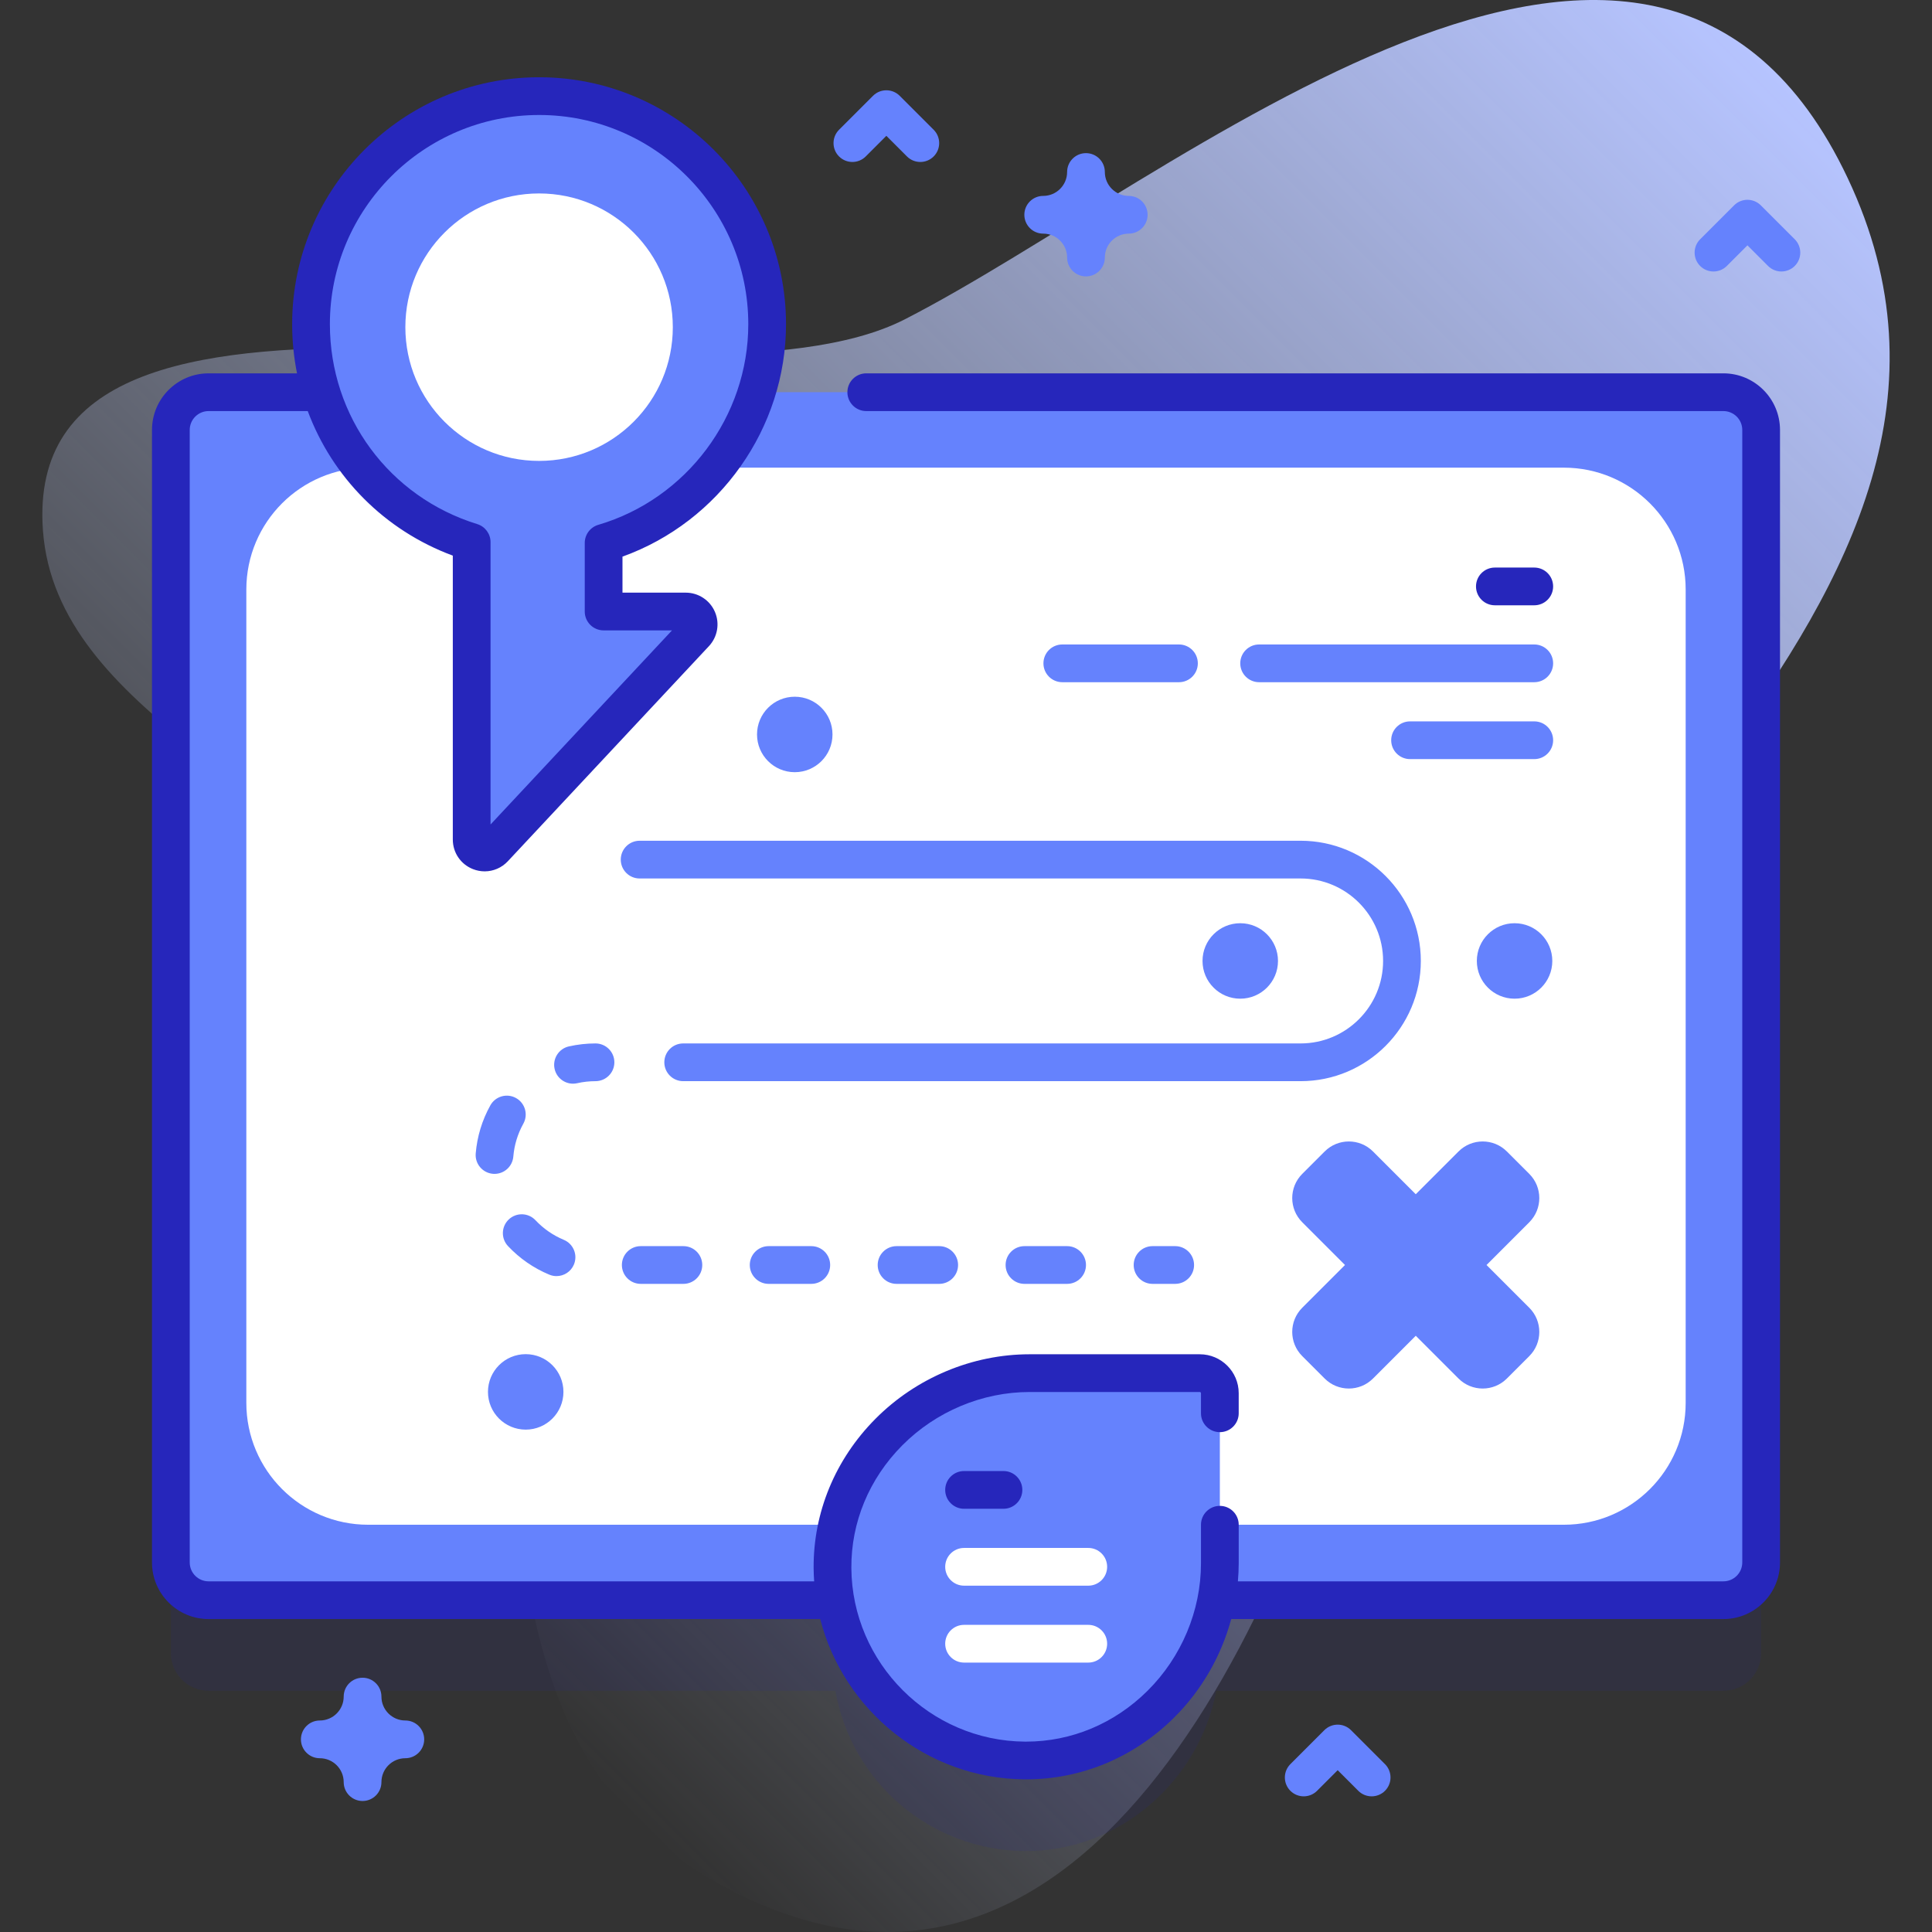 <svg id="Capa_1" enable-background="new 0 0 512 512" height="512" viewBox="0 0 512 512" width="512" xmlns="http://www.w3.org/2000/svg" xmlns:xlink="http://www.w3.org/1999/xlink"><rect x="0" y="0" width="512" height="512" fill="#333333" stroke="none"/><linearGradient id="SVGID_1_" gradientUnits="userSpaceOnUse" x1="70.453" x2="453.248" y1="384.659" y2="1.864"><stop offset="0" stop-color="#d1ddff" stop-opacity="0"/><stop offset="1" stop-color="#b6c4ff"/></linearGradient><g><g><path d="m489.666 47.209c-51.817-109.63-178.886 1.141-249.945 37.446-58.185 29.727-234.532-28.504-228.34 55.942 3.544 48.339 70.132 68.927 98.45 110.001 49.087 71.198-5.425 198.726 78.378 247.31 97.765 56.678 153.632-70.531 174.215-152.352 25.549-101.564 180.653-185.345 127.242-298.347z" fill="url(#SVGID_1_)"/></g><g><g><g><path d="m456.72 127.93h-256.16c1.776-5.691 2.744-11.74 2.744-18.017 0-33.38-27.06-60.441-60.441-60.441s-60.441 27.06-60.441 60.441c0 6.277.968 12.325 2.743 18.017h-29.885c-5.52 0-10 4.48-10 10v300.14c0 5.52 4.48 10 10 10h166.113c4.175 24.011 25.022 42.3 50.186 42.477 25.108.176 46.172-18.522 50.757-42.477h134.384c5.52 0 10-4.48 10-10v-300.14c0-5.52-4.48-10-10-10z" fill="#2626bb" opacity=".1"/><g><g><path d="m466.72 113.93v300.14c0 5.52-4.48 10-10 10h-401.44c-5.52 0-10-4.48-10-10v-300.14c0-5.52 4.48-10 10-10h401.44c5.52 0 10 4.48 10 10z" fill="#6582fd"/><path d="m414.421 404.073h-316.84c-17.84 0-32.3-14.46-32.3-32.3v-215.54c0-17.84 14.46-32.3 32.3-32.3h316.84c17.84 0 32.3 14.46 32.3 32.3v215.54c0 17.84-14.46 32.3-32.3 32.3z" fill="#fff"/></g></g><g><path d="m203.303 85.913c0-33.38-27.06-60.441-60.441-60.441s-60.441 27.06-60.441 60.441c0 27.162 17.918 50.136 42.577 57.755v78.818c0 3.106 3.802 4.608 5.926 2.341l53.297-57.008c2.044-2.187.497-5.761-2.501-5.761h-21.758v-18.174c25.051-7.378 43.341-30.532 43.341-57.971z" fill="#6582fd"/><circle cx="142.863" cy="86.705" fill="#fff" r="35.44"/></g><g fill="#6582fd"><path d="m344.676 286.521h-163.624c-2.761 0-5-2.239-5-5s2.239-5 5-5h163.625c12.053 0 21.858-9.805 21.858-21.858s-9.806-21.858-21.858-21.858h-175.169c-2.761 0-5-2.239-5-5s2.239-5 5-5h175.168c17.567 0 31.858 14.292 31.858 31.858.001 17.567-14.291 31.858-31.858 31.858z"/><g><path d="m151.851 287.186c-2.285 0-4.347-1.575-4.872-3.897-.61-2.693 1.08-5.371 3.773-5.98 2.306-.522 4.682-.787 7.061-.787 2.761 0 5 2.239 5 5s-2.239 5-5 5c-1.638 0-3.271.182-4.854.54-.371.084-.743.124-1.108.124z"/><path d="m282.795 340.238h-11.299c-2.761 0-5-2.239-5-5s2.239-5 5-5h11.299c2.761 0 5 2.239 5 5s-2.238 5-5 5zm-33.897 0h-11.299c-2.761 0-5-2.239-5-5s2.239-5 5-5h11.299c2.761 0 5 2.239 5 5s-2.239 5-5 5zm-33.897 0h-11.299c-2.761 0-5-2.239-5-5s2.239-5 5-5h11.299c2.761 0 5 2.239 5 5s-2.239 5-5 5zm-33.897 0h-11.299c-2.761 0-5-2.239-5-5s2.239-5 5-5h11.299c2.761 0 5 2.239 5 5s-2.239 5-5 5zm-33.623-2.057c-.642 0-1.293-.125-1.922-.387-4.155-1.732-7.833-4.278-10.933-7.567-1.894-2.01-1.8-5.174.209-7.068 2.01-1.895 5.174-1.8 7.068.209 2.13 2.26 4.655 4.008 7.504 5.197 2.549 1.062 3.753 3.99 2.69 6.539-.8 1.92-2.659 3.077-4.616 3.077zm-16.424-27.093c-.142 0-.284-.006-.427-.018-2.751-.233-4.793-2.652-4.561-5.404.381-4.503 1.685-8.788 3.876-12.734 1.34-2.414 4.384-3.284 6.799-1.944 2.414 1.341 3.285 4.384 1.944 6.799-1.5 2.702-2.394 5.637-2.654 8.722-.222 2.609-2.407 4.579-4.977 4.579z"/><path d="m311.438 340.238h-6c-2.761 0-5-2.239-5-5s2.239-5 5-5h6c2.761 0 5 2.239 5 5s-2.239 5-5 5z"/></g></g><g><g><path d="m396.155 160.409h10.441c2.762 0 5-2.239 5-5s-2.238-5-5-5h-10.441c-2.762 0-5 2.239-5 5s2.239 5 5 5z" fill="#2626bb"/></g><g><path d="m333.681 180.791h72.916c2.762 0 5-2.239 5-5s-2.238-5-5-5h-72.916c-2.762 0-5 2.239-5 5s2.238 5 5 5z" fill="#6582fd"/></g><g><path d="m281.521 180.791h30.916c2.762 0 5-2.239 5-5s-2.238-5-5-5h-30.916c-2.762 0-5 2.239-5 5s2.239 5 5 5z" fill="#6582fd"/></g><g><path d="m373.681 201.173h32.916c2.762 0 5-2.239 5-5s-2.238-5-5-5h-32.916c-2.762 0-5 2.239-5 5s2.238 5 5 5z" fill="#6582fd"/></g></g><g><g><path d="m271.579 466.547c-28.055-.197-50.761-22.902-50.958-50.958-.199-28.432 23.8-51.694 52.233-51.694h45.108c2.933 0 5.311 2.378 5.311 5.311v45.107c0 28.434-23.262 52.433-51.694 52.234z" fill="#6582fd"/><path d="m456.72 98.94h-227.15c-2.761 0-5 2.239-5 5s2.239 5 5 5h227.15c2.757 0 5 2.243 5 5v300.13c0 2.757-2.243 5-5 5h-128.667c.135-1.58.219-3.166.219-4.756v-10.241c0-2.761-2.239-5-5-5s-5 2.239-5 5v10.241c0 12.519-5.16 24.823-14.156 33.756-8.761 8.699-20.179 13.479-32.186 13.479-.105 0-.212 0-.318-.001-25.184-.177-45.816-20.809-45.993-45.993-.085-12.122 4.701-23.665 13.477-32.503 8.933-8.996 21.237-14.156 33.756-14.156h45.107c.171 0 .311.139.311.311v5.33c0 2.761 2.239 5 5 5s5-2.239 5-5v-5.33c0-5.685-4.625-10.311-10.311-10.311h-45.107c-15.165 0-30.055 6.236-40.853 17.109-10.667 10.743-16.485 24.813-16.381 39.62.008 1.158.063 2.305.142 3.446h-160.48c-2.757 0-5-2.243-5-5v-300.131c0-2.757 2.243-5 5-5h26.277c6.508 17.473 20.299 31.579 38.443 38.309v75.238c0 3.48 2.091 6.555 5.328 7.834 1.017.402 2.072.597 3.116.597 2.279 0 4.5-.931 6.135-2.676l53.298-57.009c2.292-2.453 2.91-6.028 1.573-9.107-1.336-3.079-4.37-5.068-7.727-5.068h-16.758v-9.549c25.698-9.237 43.339-34.042 43.339-61.596 0-36.084-29.356-65.44-65.44-65.44s-65.44 29.356-65.44 65.44c0 4.448.445 8.804 1.289 13.027h-23.433c-8.271 0-15 6.729-15 15v300.13c0 8.271 6.729 15 15 15h162.088c6.193 24.192 28.187 42.294 54.176 42.477.13.001.26.001.39.001 14.664 0 28.582-5.809 39.23-16.383 7.291-7.241 12.484-16.325 15.123-26.095h130.433c8.271 0 15-6.729 15-15v-300.13c0-8.271-6.729-15-15-15zm-313.857-68.467c30.57 0 55.44 24.871 55.44 55.44 0 24.415-16.347 46.281-39.752 53.175-2.127.626-3.587 2.579-3.587 4.796v18.174c0 2.761 2.239 5 5 5h18.125l-48.089 51.439v-74.829c0-2.193-1.429-4.13-3.524-4.777-23.359-7.217-39.053-28.507-39.053-52.978-.001-30.57 24.87-55.44 55.44-55.44z" fill="#2626bb"/></g><g><g><path d="m265.93 399.84h-10.441c-2.762 0-5-2.239-5-5s2.238-5 5-5h10.441c2.762 0 5 2.239 5 5s-2.239 5-5 5z" fill="#2626bb"/></g><g><path d="m288.404 420.221h-32.916c-2.762 0-5-2.239-5-5s2.238-5 5-5h32.916c2.762 0 5 2.239 5 5s-2.238 5-5 5z" fill="#fff"/></g><g><path d="m288.404 440.603h-32.916c-2.762 0-5-2.239-5-5s2.238-5 5-5h32.916c2.762 0 5 2.239 5 5s-2.238 5-5 5z" fill="#fff"/></g></g></g><path d="m405.279 346.571-11.333-11.333 11.333-11.333c3.537-3.537 3.537-9.272 0-12.809l-5.945-5.945c-3.537-3.537-9.272-3.537-12.809 0l-11.333 11.333-11.333-11.333c-3.537-3.537-9.272-3.537-12.809 0l-5.945 5.945c-3.537 3.537-3.537 9.272 0 12.809l11.333 11.333-11.333 11.333c-3.537 3.537-3.537 9.272 0 12.809l5.945 5.945c3.537 3.537 9.272 3.537 12.809 0l11.333-11.333 11.333 11.333c3.537 3.537 9.272 3.537 12.809 0l5.945-5.945c3.537-3.537 3.537-9.272 0-12.809z" fill="#6582fd"/></g><g fill="#6582fd"><circle cx="139.317" cy="368.866" r="10"/><circle cx="210.62" cy="194.638" r="10"/><circle cx="328.681" cy="254.663" r="10"/><circle cx="401.376" cy="254.663" r="10"/></g></g><g><path d="m96.083 477.282c-2.761 0-5-2.239-5-5 0-3.492-2.841-6.333-6.333-6.333-2.761 0-5-2.239-5-5s2.239-5 5-5c3.492 0 6.333-2.841 6.333-6.333 0-2.761 2.239-5 5-5s5 2.239 5 5c0 3.492 2.841 6.333 6.333 6.333 2.761 0 5 2.239 5 5s-2.239 5-5 5c-3.492 0-6.333 2.841-6.333 6.333 0 2.761-2.238 5-5 5z" fill="#6582fd"/></g><g><path d="m287.795 73.248c-2.761 0-5-2.239-5-5 0-3.492-2.841-6.333-6.333-6.333-2.761 0-5-2.239-5-5s2.239-5 5-5c3.492 0 6.333-2.841 6.333-6.333 0-2.761 2.239-5 5-5s5 2.239 5 5c0 3.492 2.841 6.333 6.333 6.333 2.761 0 5 2.239 5 5s-2.239 5-5 5c-3.492 0-6.333 2.841-6.333 6.333 0 2.761-2.238 5-5 5z" fill="#6582fd"/></g><g><path d="m363.5 476.048c-1.28 0-2.559-.488-3.536-1.464l-5.464-5.464-5.464 5.464c-1.953 1.952-5.118 1.952-7.071 0-1.953-1.953-1.953-5.119 0-7.071l9-9c1.953-1.952 5.118-1.952 7.071 0l9 9c1.953 1.953 1.953 5.119 0 7.071-.976.976-2.256 1.464-3.536 1.464z" fill="#6582fd"/></g><g><path d="m243.893 42.925c-1.28 0-2.559-.488-3.536-1.464l-5.464-5.464-5.464 5.464c-1.953 1.952-5.118 1.952-7.071 0-1.953-1.953-1.953-5.119 0-7.071l9-9c1.953-1.952 5.118-1.952 7.071 0l9 9c1.953 1.953 1.953 5.119 0 7.071-.977.976-2.257 1.464-3.536 1.464z" fill="#6582fd"/></g><g><path d="m472.091 71.947c-1.28 0-2.559-.488-3.536-1.464l-5.464-5.464-5.464 5.464c-1.953 1.953-5.118 1.952-7.071 0-1.953-1.953-1.953-5.119 0-7.071l9-9c1.953-1.952 5.118-1.952 7.071 0l9 9c1.953 1.953 1.953 5.118 0 7.071-.977.976-2.256 1.464-3.536 1.464z" fill="#6582fd"/></g></g></g></svg>